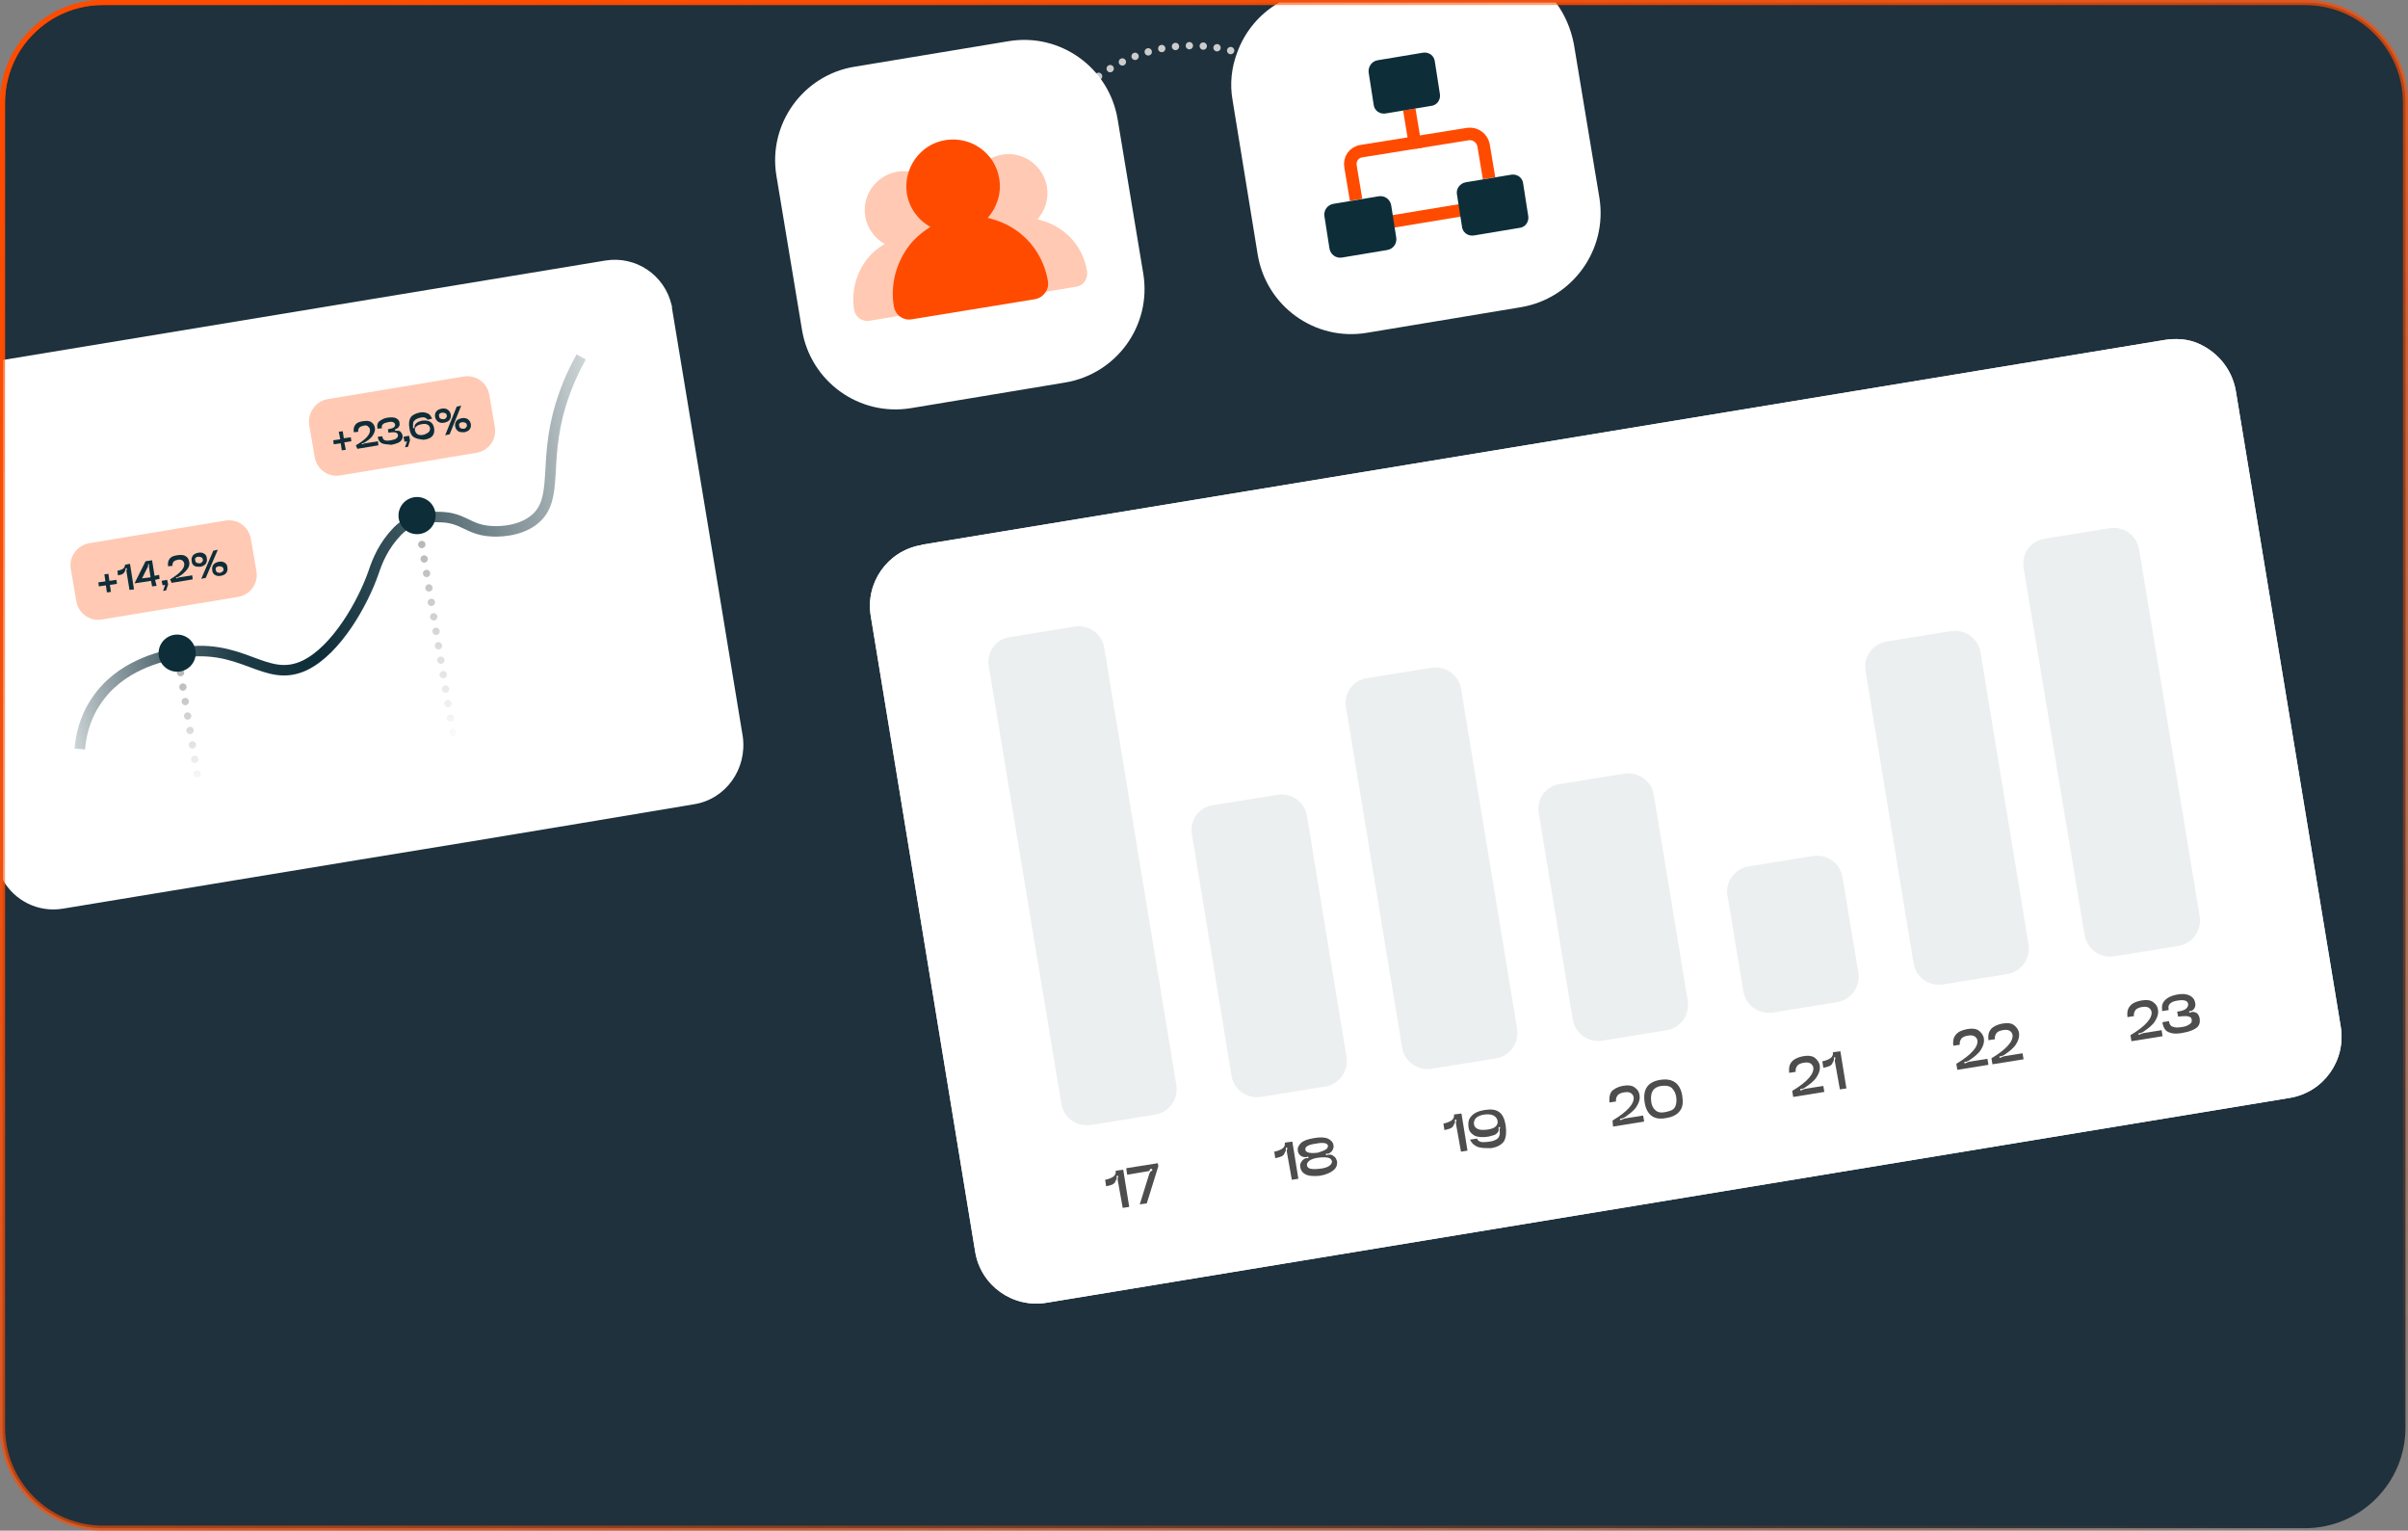 <svg xmlns="http://www.w3.org/2000/svg" xmlns:xlink="http://www.w3.org/1999/xlink" id="Layer_1" x="0px" y="0px" viewBox="0 0 479.8 304.9" style="enable-background:new 0 0 479.8 304.9;" xml:space="preserve"><rect x="0" y="0" width="479.8" height="304.9" fill="#808080" stroke="none"/><style type="text/css">	.st0{fill:#1E313C;stroke:url(#SVGID_1_);stroke-miterlimit:10;}	.st1{fill:#E8ECFC;}	.st2{fill:#FFFFFF;}	.st3{opacity:8.000000e-02;}	.st4{fill:#0D2D38;}	.st5{fill:#4D4D4D;}			.st6{fill:none;stroke:url(#SVGID_00000092435279462268861440000018395867019613724550_);stroke-width:1.46;stroke-linecap:round;stroke-miterlimit:10;stroke-dasharray:0,2.92;}			.st7{fill:none;stroke:url(#SVGID_00000149345183755662755930000011036745859922724262_);stroke-width:1.46;stroke-linecap:round;stroke-miterlimit:10;stroke-dasharray:0,2.92;}	.st8{fill:none;stroke:url(#SVGID_00000063635644916514260040000012989126995389259960_);stroke-width:2.09;stroke-miterlimit:10;}	.st9{opacity:0.3;fill:#FF4B00;enable-background:new    ;}	.st10{fill:none;stroke:#CCCCCC;stroke-width:1.46;stroke-linecap:round;stroke-miterlimit:10;stroke-dasharray:0,2.77;}	.st11{fill:#FF4B00;}	.st12{fill:none;stroke:#FF4B00;stroke-width:2.5;stroke-miterlimit:10;}			.st13{opacity:0.77;fill:none;stroke:url(#SVGID_00000070834914561455447760000015511649619951677606_);stroke-miterlimit:10;enable-background:new    ;}</style><linearGradient id="SVGID_1_" gradientUnits="userSpaceOnUse" x1="362.13" y1="-58.136" x2="117.674" y2="365.278" gradientTransform="matrix(1 0 0 -1 0 306)">	<stop offset="0" style="stop-color:#FF4B00;stop-opacity:0"></stop>	<stop offset="1" style="stop-color:#FF4B00"></stop></linearGradient><path class="st0" d="M479.3,20.5v263.9c0,11-9,20-20,20H20.5c-11,0-20-9-20-20V20.5c0-11.1,9-20,20-20h438.8  C470.3,0.5,479.3,9.4,479.3,20.5z"></path><path class="st1" d="M445.5,77.9l20.9,126.6c1.1,6.7-3.4,13.1-10.2,14.2l-247.7,40.8c-6.7,1.1-13.1-3.4-14.2-10.2l-20.8-126.6  c-1.1-6.6,3.3-12.9,9.9-14.1c0.1,0,0.2,0,0.3-0.1l247.7-40.8c2-0.3,4-0.2,5.8,0.4C441.4,69.6,444.7,73.2,445.5,77.9L445.5,77.9z"></path><g>	<path class="st2" d="M445.5,77.9l20.9,126.6c1.1,6.7-3.4,13.1-10.2,14.2l-247.7,40.8c-6.7,1.1-13.1-3.4-14.2-10.2l-20.8-126.6   c-1.1-6.6,3.3-12.9,9.9-14.1c0.1,0,0.2,0,0.3-0.1l247.7-40.8c2-0.3,4-0.2,5.8,0.4C441.4,69.6,444.7,73.2,445.5,77.9L445.5,77.9z"></path></g><g class="st3">	<path class="st4" d="M201.2,126.9l13-2.1c2.7-0.4,5.3,1.4,5.8,4.1l14.4,87.3c0.4,2.7-1.4,5.3-4.1,5.8l-13,2.1   c-2.7,0.4-5.3-1.4-5.8-4.1L197,132.6C196.6,129.9,198.4,127.3,201.2,126.9z"></path>	<path class="st4" d="M241.6,160.4l13-2.1c2.7-0.4,5.3,1.4,5.8,4.1l7.9,48.2c0.4,2.7-1.4,5.3-4.1,5.8l-13,2.1   c-2.7,0.4-5.3-1.4-5.8-4.1l-7.9-48.2C237,163.4,238.9,160.8,241.6,160.4z"></path>	<path class="st4" d="M272.3,135.1l13-2.1c2.7-0.4,5.3,1.4,5.8,4.1l11.2,67.9c0.4,2.7-1.4,5.3-4.1,5.8l-13,2.1   c-2.7,0.4-5.3-1.4-5.8-4.1l-11.2-67.9C267.7,138.1,269.6,135.5,272.3,135.1z"></path>	<path class="st4" d="M310.7,156.2l13-2.1c2.7-0.4,5.3,1.4,5.8,4.1l6.8,41.2c0.4,2.7-1.4,5.3-4.1,5.8l-13,2.1   c-2.7,0.4-5.3-1.4-5.8-4.1l-6.8-41.2C306.1,159.2,308,156.6,310.7,156.2z"></path>	<path class="st4" d="M348.3,172.6l13-2.1c2.7-0.4,5.3,1.4,5.8,4.1l3.2,19.2c0.4,2.7-1.4,5.3-4.1,5.8l-13,2.1   c-2.7,0.4-5.3-1.4-5.8-4.1l-3.2-19.2C343.7,175.7,345.6,173.1,348.3,172.6z"></path>	<path class="st4" d="M375.8,127.8l13-2.1c2.7-0.4,5.3,1.4,5.8,4.1l9.6,58.4c0.4,2.7-1.4,5.3-4.1,5.8l-13,2.1   c-2.7,0.4-5.3-1.4-5.8-4.1l-9.6-58.4C371.3,130.8,373.1,128.3,375.8,127.8z"></path>	<path class="st4" d="M407.4,107.3l13-2.1c2.7-0.4,5.3,1.4,5.8,4.1l12.1,73.3c0.4,2.7-1.4,5.3-4.1,5.8l-13,2.1   c-2.7,0.4-5.3-1.4-5.8-4.1L403.2,113C402.8,110.3,404.6,107.7,407.4,107.3z"></path></g><path class="st2" d="M77.4,134.3l3.1,18.5c0.4,2.6-1.3,5.1-4,5.5l-7.2,1.2l-1.8-11.1C66.4,141.8,70.8,135.5,77.4,134.3L77.4,134.3z"></path><g>	<path class="st2" d="M138.3,160.2l-22.7,3.8l-22.9,3.8l-21.4,3.5l-58.8,9.7c-4.9,0.8-9.6-1.6-11.9-5.7V71.7l120-19.8   c6.1-1,11.8,2.9,13.2,8.8c0.1,0.2,0.1,0.5,0.1,0.7l8.6,51.9l5.5,33.4C148.9,153.2,144.6,159.2,138.3,160.2L138.3,160.2z"></path></g><path class="st5" d="M222.7,235c0-0.3,0-0.4,0.1-0.6c0,0,0-0.1,0-0.1c0-0.1-0.1-0.1-0.1-0.1c0,0-0.1,0-0.1,0c0,0-0.1,0-0.1,0.1  c0,0,0,0.1,0,0.1c0,0.1,0,0.2,0,0.3c0,0.1,0,0.2-0.1,0.3c-0.1,0.2-0.2,0.4-0.3,0.6c-0.1,0.1-0.3,0.3-0.6,0.4  c-0.3,0.1-0.6,0.2-1.1,0.3l-0.2-1.3c0.6-0.1,1.1-0.3,1.6-0.6c0.4-0.3,0.6-0.7,0.5-1.2l1.5-0.2l1.2,7.4l-1.3,0.2L222.7,235L222.7,235  z"></path><path class="st5" d="M229,233.8c0.1-0.1,0.1-0.3,0.2-0.4c0.1-0.1,0.2-0.1,0.3-0.2c0.1,0,0.1-0.1,0.1-0.2c0,0,0-0.1-0.1-0.1  c0-0.1-0.1-0.1-0.2-0.1c0,0-0.1,0-0.1,0.1c-0.1,0.1-0.1,0.2-0.2,0.3s-0.2,0.1-0.3,0.1l-4.1,0.7l-0.2-1.3l6.3-1l0.1,0.6l-2.3,7.4  l-1.4,0.2L229,233.8L229,233.8z"></path><path class="st5" d="M256.4,229.4c0-0.2,0-0.4,0.1-0.6c0,0,0-0.1,0-0.1c0-0.1-0.1-0.1-0.1-0.1c0,0-0.1,0-0.1,0c0,0-0.1,0-0.1,0.1  c0,0,0,0.1,0,0.1c0,0.1,0,0.2,0,0.3c0,0.1,0,0.2-0.1,0.3c-0.1,0.2-0.2,0.4-0.3,0.6c-0.1,0.1-0.3,0.3-0.6,0.4s-0.6,0.2-1.1,0.3  l-0.2-1.3c0.6-0.1,1.1-0.3,1.6-0.6c0.4-0.3,0.6-0.7,0.5-1.2l1.5-0.2l1.2,7.4l-1.3,0.2L256.4,229.4L256.4,229.4z"></path><path class="st5" d="M260.3,234c-0.7-0.3-1.1-0.8-1.2-1.5c-0.1-0.4,0-0.7,0.1-0.9s0.3-0.5,0.6-0.7c0.1-0.1,0.3-0.2,0.5-0.2  c0.1,0,0.2,0,0.3,0c0,0,0,0,0,0c0,0,0.1,0,0.1-0.1c0,0,0-0.1,0-0.1c0-0.1,0-0.1-0.1-0.1c0,0-0.1,0-0.1,0c-0.1,0-0.1,0.1-0.2,0.1  c-0.2,0-0.5,0-0.8-0.1c-0.5-0.2-0.8-0.6-0.9-1.1c-0.1-0.6,0.1-1.1,0.6-1.6c0.5-0.5,1.4-0.8,2.6-1c1.2-0.2,2.1-0.2,2.8,0.1  c0.6,0.3,1,0.7,1.1,1.3c0.1,0.5-0.1,0.9-0.4,1.3c-0.2,0.2-0.5,0.4-0.7,0.4c-0.1,0-0.1,0-0.2,0c0,0,0,0-0.1,0c0,0-0.1,0-0.1,0.1  c0,0,0,0.1,0,0.1c0,0.1,0,0.1,0.1,0.1c0.1,0,0.1,0,0.1,0c0.1,0,0.1-0.1,0.2-0.1c0.2,0,0.4,0,0.6,0c0.3,0.1,0.6,0.3,0.8,0.5  c0.2,0.2,0.3,0.5,0.4,0.8c0.1,0.7-0.1,1.3-0.7,1.8c-0.6,0.5-1.5,0.9-2.7,1.1C262,234.3,261,234.3,260.3,234L260.3,234z M264.1,229  c0.4-0.2,0.5-0.5,0.5-0.8c-0.1-0.5-0.9-0.7-2.4-0.4c-1.5,0.2-2.2,0.6-2.1,1.2c0,0.3,0.3,0.5,0.7,0.6c0.4,0.1,1,0.1,1.8,0  C263.2,229.4,263.8,229.2,264.1,229L264.1,229z M264.9,232.2c0.4-0.3,0.5-0.6,0.5-0.9c-0.1-0.3-0.3-0.6-0.8-0.7  c-0.5-0.1-1.1-0.1-1.9,0c-0.8,0.1-1.4,0.3-1.8,0.6c-0.4,0.3-0.5,0.6-0.5,0.9c0.1,0.4,0.3,0.6,0.7,0.7s1.1,0.1,1.9,0  C263.9,232.7,264.5,232.5,264.9,232.2L264.9,232.2z"></path><path class="st5" d="M290.1,223.8c0-0.2,0-0.4,0.1-0.6c0,0,0-0.1,0-0.1c0-0.1-0.1-0.1-0.1-0.1c0,0-0.1,0-0.1,0c0,0-0.1,0-0.1,0.1  s0,0.1,0,0.1c0,0.1,0,0.2,0,0.3c0,0.1,0,0.2-0.1,0.3c-0.1,0.2-0.2,0.4-0.3,0.6c-0.1,0.1-0.3,0.3-0.6,0.4c-0.3,0.1-0.6,0.2-1.1,0.3  l-0.2-1.3c0.6-0.1,1.1-0.3,1.6-0.6c0.4-0.3,0.6-0.7,0.5-1.2l1.5-0.2l1.2,7.4l-1.3,0.2L290.1,223.8L290.1,223.8z"></path><path class="st5" d="M294.3,228.4c-0.6-0.3-1.1-0.7-1.4-1.4l1.4-0.2c0.1,0.2,0.2,0.4,0.4,0.5s0.4,0.2,0.8,0.2c0.3,0,0.7,0,1.3-0.1  c0.8-0.1,1.4-0.4,1.7-0.7c0.3-0.4,0.4-0.8,0.3-1.5c0-0.1,0-0.2,0-0.3c0-0.1,0.1-0.2,0.1-0.2c0,0,0,0,0-0.1c0,0,0-0.1-0.1-0.1  c0,0-0.1,0-0.1,0c-0.1,0-0.1,0-0.1,0.1s0,0.1,0,0.2c0,0.1,0,0.2,0,0.4c0,0.1-0.1,0.3-0.2,0.4c-0.2,0.2-0.4,0.4-0.7,0.5  c-0.3,0.1-0.7,0.2-1.1,0.3c-1.2,0.2-2.2,0.1-2.8-0.2c-0.7-0.4-1.1-0.9-1.2-1.7c-0.1-0.9,0-1.6,0.6-2.2c0.5-0.6,1.4-1,2.6-1.2  c1.3-0.2,2.2-0.1,2.9,0.4c0.7,0.5,1.1,1.4,1.3,2.6c0.2,1.4,0.1,2.4-0.3,3.2c-0.5,0.7-1.3,1.2-2.6,1.4  C295.8,228.7,295,228.7,294.3,228.4L294.3,228.4z M298,224.4c0.3-0.3,0.5-0.7,0.4-1.1v0c-0.1-0.5-0.3-0.8-0.8-1.1  c-0.4-0.2-1-0.3-1.8-0.2c-0.8,0.1-1.4,0.4-1.7,0.7c-0.3,0.3-0.5,0.8-0.4,1.3c0.1,0.4,0.3,0.7,0.8,0.9c0.4,0.2,1.1,0.2,1.9,0.1  C297.1,224.9,297.7,224.7,298,224.4L298,224.4z"></path><path class="st5" d="M321.3,223.2c3-1.8,4.4-3.4,4.2-4.7c-0.1-0.4-0.3-0.6-0.6-0.8c-0.4-0.2-0.8-0.2-1.4-0.1c-0.5,0.1-1,0.3-1.2,0.6  s-0.4,0.7-0.3,1.2l-1.3,0.2c-0.1-0.9,0-1.6,0.4-2.2c0.5-0.5,1.2-0.9,2.2-1.1c1-0.2,1.9-0.1,2.4,0.3c0.6,0.4,0.9,0.9,1,1.6  c0.1,0.7-0.1,1.4-0.6,2.2s-1.3,1.4-2.3,2.1c-0.3,0.2-0.5,0.2-0.6,0.3c-0.1,0-0.1,0-0.2,0h-0.1c0,0-0.1,0-0.1,0.1s0,0.1,0,0.1l0,0  c0,0.1,0,0.1,0.1,0.1c0.1,0,0.1,0,0.1,0c0.2-0.1,0.4-0.2,0.7-0.3l3.7-0.6l0.2,1.2l-6.2,1L321.3,223.2L321.3,223.2z"></path><path class="st5" d="M327.7,219.6c-0.4-2.6,0.6-4.1,3.1-4.5c2.5-0.4,4,0.7,4.4,3.2c0.2,1.3,0.1,2.3-0.5,3c-0.5,0.7-1.4,1.2-2.7,1.4  C329.6,223.2,328.1,222.1,327.7,219.6L327.7,219.6z M333.7,220.6c0.3-0.5,0.4-1.2,0.3-2c-0.1-0.9-0.5-1.5-0.9-1.9  c-0.5-0.4-1.1-0.5-2-0.4c-0.9,0.1-1.5,0.5-1.8,1s-0.4,1.2-0.3,2.1c0.1,0.8,0.4,1.4,0.9,1.8s1.1,0.5,2,0.3S333.4,221.1,333.7,220.6  L333.7,220.6z"></path><path class="st5" d="M357.1,217.3c3-1.8,4.4-3.4,4.2-4.7c-0.1-0.4-0.3-0.6-0.6-0.8c-0.4-0.2-0.8-0.2-1.4-0.1c-0.5,0.1-1,0.3-1.2,0.6  s-0.4,0.7-0.3,1.2l-1.3,0.2c-0.1-0.9,0-1.6,0.5-2.2c0.4-0.5,1.2-0.9,2.2-1.1c1-0.2,1.9-0.1,2.4,0.3s0.9,0.9,1,1.6  c0.1,0.7-0.1,1.4-0.6,2.2s-1.3,1.4-2.3,2.1c-0.3,0.2-0.4,0.2-0.6,0.3c-0.1,0-0.1,0-0.2,0h-0.1c0,0-0.1,0-0.1,0.1s0,0.1,0,0.1l0,0  c0,0.1,0,0.1,0.1,0.1c0,0,0.1,0,0.1,0c0.2-0.1,0.4-0.2,0.7-0.3l3.7-0.6l0.2,1.2l-6.2,1L357.1,217.3L357.1,217.3z"></path><path class="st5" d="M365.6,211.4c0-0.2,0-0.4,0.1-0.6c0,0,0-0.1,0-0.1c0-0.1-0.1-0.1-0.1-0.1c0,0-0.1,0-0.1,0c0,0-0.1,0-0.1,0.1  c0,0,0,0.1,0,0.1c0,0.1,0,0.2,0,0.3c0,0.1,0,0.2-0.1,0.3c-0.1,0.2-0.2,0.4-0.3,0.6c-0.1,0.1-0.3,0.3-0.6,0.4  c-0.3,0.1-0.6,0.2-1.1,0.3l-0.2-1.3c0.6-0.1,1.1-0.3,1.6-0.6c0.4-0.3,0.6-0.7,0.5-1.2l1.5-0.2l1.2,7.4l-1.3,0.2L365.6,211.4  L365.6,211.4z"></path><path class="st5" d="M389.8,211.9c3-1.8,4.4-3.4,4.2-4.7c-0.1-0.4-0.3-0.6-0.6-0.8c-0.4-0.2-0.8-0.2-1.4-0.1c-0.5,0.1-1,0.3-1.2,0.6  s-0.4,0.7-0.3,1.2l-1.3,0.2c-0.1-0.9,0-1.6,0.5-2.2s1.2-0.9,2.2-1.1c1-0.2,1.9-0.1,2.4,0.3s0.9,0.9,1,1.6c0.1,0.7-0.1,1.4-0.6,2.2  s-1.3,1.4-2.3,2.1c-0.3,0.2-0.5,0.2-0.6,0.3c-0.1,0-0.1,0-0.2,0h-0.1c0,0-0.1,0-0.1,0.1s0,0.1,0,0.1l0,0c0,0.1,0,0.1,0.1,0.1  s0.1,0,0.1,0c0.2-0.1,0.4-0.2,0.7-0.3l3.7-0.6l0.2,1.2l-6.2,1L389.8,211.9L389.8,211.9z"></path><path class="st5" d="M396.8,210.8c3-1.8,4.4-3.4,4.2-4.7c-0.1-0.4-0.3-0.6-0.6-0.8c-0.4-0.2-0.8-0.2-1.4-0.1c-0.5,0.1-1,0.3-1.2,0.6  s-0.4,0.7-0.3,1.2l-1.3,0.2c-0.1-0.9,0-1.6,0.5-2.2c0.4-0.5,1.2-0.9,2.2-1.1c1-0.2,1.9-0.1,2.4,0.3s0.9,0.9,1,1.6  c0.1,0.7-0.1,1.4-0.6,2.2c-0.5,0.8-1.3,1.4-2.3,2.1c-0.3,0.2-0.5,0.2-0.6,0.3c-0.1,0-0.1,0-0.2,0h-0.1c0,0-0.1,0-0.1,0.1  s0,0.1,0,0.1l0,0c0,0.1,0,0.1,0.1,0.1s0.1,0,0.1,0c0.2-0.1,0.4-0.2,0.7-0.3l3.7-0.6l0.2,1.2l-6.2,1L396.8,210.8L396.8,210.8z"></path><path class="st5" d="M424.5,206.2c3-1.8,4.4-3.4,4.2-4.7c-0.1-0.4-0.3-0.6-0.6-0.8c-0.4-0.2-0.8-0.2-1.4-0.1c-0.5,0.1-1,0.3-1.2,0.6  s-0.4,0.7-0.3,1.2l-1.3,0.2c-0.1-0.9,0-1.6,0.5-2.2s1.2-0.9,2.2-1.1c1-0.2,1.9-0.1,2.4,0.3c0.6,0.4,0.9,0.9,1,1.6  c0.1,0.7-0.1,1.4-0.6,2.2s-1.3,1.4-2.3,2.1c-0.3,0.2-0.5,0.2-0.6,0.3c-0.1,0-0.1,0-0.2,0h-0.1c0,0-0.1,0-0.1,0.1s0,0.1,0,0.1l0,0  c0,0.1,0,0.1,0.1,0.1s0.1,0,0.1,0c0.2-0.1,0.4-0.2,0.7-0.3l3.7-0.6l0.2,1.2l-6.2,1L424.5,206.2L424.5,206.2z"></path><path class="st5" d="M432.1,205.6c-0.7-0.3-1-0.9-1.2-1.7c0-0.1,0-0.2,0-0.3l1.3-0.2c0,0.1,0,0.1,0,0.2c0.1,0.4,0.3,0.8,0.7,0.9  c0.4,0.2,1,0.2,1.7,0.1c0.8-0.1,1.3-0.3,1.7-0.6c0.3-0.2,0.5-0.5,0.4-0.8c0-0.3-0.1-0.5-0.3-0.6s-0.5-0.2-0.8-0.2  c-0.4,0-0.9,0-1.6,0.1l-0.2-1c0.9-0.1,1.5-0.3,1.8-0.6s0.4-0.5,0.4-0.9c-0.1-0.7-0.8-0.9-2.1-0.7c-0.7,0.1-1.2,0.3-1.5,0.6  c-0.3,0.3-0.4,0.6-0.3,1.1c0,0.1,0,0.2,0,0.2l-1.3,0.2c0-0.1,0-0.1,0-0.3c-0.1-0.8,0.1-1.4,0.6-1.9s1.3-0.9,2.4-1.1  c1.1-0.2,1.9-0.1,2.5,0.2c0.6,0.3,1,0.8,1.1,1.5c0.1,0.4,0,0.8-0.2,1.1c-0.2,0.3-0.5,0.5-0.9,0.5h0c0,0-0.1,0-0.1,0.1  c0,0,0,0.1,0,0.1c0,0.1,0,0.1,0.1,0.1c0,0,0.1,0,0.1,0s0.1,0,0.2-0.1c0.4-0.1,0.8,0,1.1,0.2s0.5,0.6,0.6,1.1  c0.1,0.8-0.1,1.4-0.6,1.8s-1.4,0.8-2.6,1C433.7,206,432.8,205.9,432.1,205.6L432.1,205.6z"></path><linearGradient id="SVGID_00000053535673633443331680000002995609659987400087_" gradientUnits="userSpaceOnUse" x1="-47.163" y1="56.178" x2="-47.163" y2="103.884" gradientTransform="matrix(0.987 -0.163 -0.163 -0.987 146.358 196.771)">	<stop offset="0" style="stop-color:#ADADAD;stop-opacity:0"></stop>	<stop offset="1" style="stop-color:#ADADAD"></stop></linearGradient><line style="fill:none;stroke:url(#SVGID_00000053535673633443331680000002995609659987400087_);stroke-width:1.46;stroke-linecap:round;stroke-miterlimit:10;stroke-dasharray:0,2.92;" x1="83.1" y1="102.7" x2="90.6" y2="148.3"></line><linearGradient id="SVGID_00000029018613633198238230000013234748399367925135_" gradientUnits="userSpaceOnUse" x1="-98.714" y1="56.174" x2="-98.714" y2="83.558" gradientTransform="matrix(0.987 -0.163 -0.163 -0.987 146.358 196.771)">	<stop offset="0" style="stop-color:#ADADAD;stop-opacity:0"></stop>	<stop offset="1" style="stop-color:#ADADAD"></stop></linearGradient><line style="fill:none;stroke:url(#SVGID_00000029018613633198238230000013234748399367925135_);stroke-width:1.46;stroke-linecap:round;stroke-miterlimit:10;stroke-dasharray:0,2.92;" x1="35.5" y1="131.1" x2="39.7" y2="156.7"></line><linearGradient id="SVGID_00000127009233699149459110000013658112224541376417_" gradientUnits="userSpaceOnUse" x1="-122.002" y1="98.693" x2="-8.997" y2="98.693" gradientTransform="matrix(0.987 -0.163 -0.163 -0.987 146.358 196.771)">	<stop offset="0" style="stop-color:#0D2D38;stop-opacity:0.2"></stop>	<stop offset="6.000000e-02" style="stop-color:#0D2D38;stop-opacity:0.39"></stop>	<stop offset="0.19" style="stop-color:#0D2D38;stop-opacity:0.73"></stop>	<stop offset="0.31" style="stop-color:#0D2D38;stop-opacity:0.93"></stop>	<stop offset="0.45" style="stop-color:#0D2D38"></stop>	<stop offset="0.62" style="stop-color:#0D2D38;stop-opacity:0.83"></stop>	<stop offset="0.91" style="stop-color:#0D2D38;stop-opacity:0.38"></stop>	<stop offset="1" style="stop-color:#0D2D38;stop-opacity:0.2"></stop></linearGradient><path style="fill:none;stroke:url(#SVGID_00000127009233699149459110000013658112224541376417_);stroke-width:2.09;stroke-miterlimit:10;" d="  M15.9,149.2c0.2-2.3,0.8-5.8,3.1-9.3c4.8-7.5,13.5-9.2,15.9-9.7c13.4-2.7,17.8,6.2,25.9,2.3c6.3-3.1,11.5-12.4,13.6-18.4  c0.8-2.4,2-5.4,4.8-8.3c3.2-3.3,8.1-2.8,8.6-2.8c4.5,0.1,5.5,2.5,9.9,2.8c0.9,0.1,5.7,0.3,8.9-2.4c4.8-4.1,1.6-11.1,5.1-22.7  c1.3-4.3,3-7.6,4.1-9.6"></path><circle class="st4" cx="83.1" cy="102.7" r="3.7"></circle><circle class="st4" cx="35.3" cy="130.1" r="3.7"></circle><path class="st9" d="M17.8,108.2l27.1-4.5c2.4-0.4,4.7,1.2,5.1,3.7l1.1,6.4c0.4,2.4-1.2,4.7-3.7,5.1l-27.1,4.5  c-2.4,0.4-4.7-1.2-5.1-3.7l-1.1-6.4C13.7,110.9,15.4,108.6,17.8,108.2z"></path><path class="st9" d="M65.3,79.5l27.1-4.5c2.4-0.4,4.7,1.2,5.1,3.7l1.1,6.4c0.4,2.4-1.2,4.7-3.7,5.1l-27.1,4.5  c-2.4,0.4-4.7-1.2-5.1-3.7l-1.1-6.4C61.3,82.2,62.9,79.9,65.3,79.5z"></path><path class="st4" d="M68.9,89.6l-0.8,0.1l-0.2-1.4l-1.4,0.2l-0.1-0.8l1.4-0.2L67.5,86l0.8-0.1l0.2,1.4l1.4-0.2l0.1,0.8l-1.4,0.2  L68.9,89.6z"></path><path class="st4" d="M70.9,88.7c2.1-1.2,3-2.3,2.8-3.2c0-0.2-0.2-0.4-0.4-0.6s-0.6-0.2-0.9-0.1c-0.4,0.1-0.7,0.2-0.8,0.4  c-0.2,0.2-0.3,0.5-0.2,0.8l-0.9,0.1c-0.1-0.6,0-1.1,0.3-1.5c0.3-0.4,0.8-0.6,1.5-0.7c0.7-0.1,1.3-0.1,1.7,0.2s0.6,0.6,0.7,1.1  s-0.1,1-0.4,1.5c-0.3,0.5-0.9,1-1.6,1.4c-0.2,0.1-0.3,0.2-0.4,0.2c0,0-0.1,0-0.1,0h0c0,0-0.1,0-0.1,0s0,0.1,0,0.1l0,0  c0,0,0,0.1,0.1,0.1s0.1,0,0.1,0c0.1-0.1,0.3-0.2,0.5-0.2l2.5-0.4l0.1,0.8l-4.2,0.7L70.9,88.7L70.9,88.7z"></path><path class="st4" d="M76.1,88.3c-0.4-0.2-0.7-0.6-0.8-1.1c0-0.1,0-0.1,0-0.2l0.9-0.1c0,0,0,0.1,0,0.2c0.1,0.3,0.2,0.5,0.5,0.6  c0.3,0.1,0.6,0.1,1.2,0c0.5-0.1,0.9-0.2,1.1-0.4c0.2-0.2,0.3-0.3,0.3-0.6c0-0.2-0.1-0.3-0.2-0.4c-0.1-0.1-0.3-0.2-0.6-0.2  s-0.6,0-1.1,0.1l-0.1-0.7c0.6-0.1,1-0.2,1.2-0.4s0.3-0.4,0.2-0.6c-0.1-0.4-0.6-0.6-1.4-0.4c-0.5,0.1-0.8,0.2-1,0.4  c-0.2,0.2-0.3,0.4-0.2,0.7c0,0.1,0,0.1,0,0.1l-0.9,0.1c0,0,0-0.1,0-0.2c-0.1-0.5,0-1,0.4-1.3s0.9-0.6,1.6-0.7  c0.7-0.1,1.3-0.1,1.7,0.1s0.7,0.5,0.7,1c0.1,0.3,0,0.5-0.2,0.8c-0.1,0.2-0.4,0.3-0.6,0.4h0c0,0-0.1,0-0.1,0.1c0,0,0,0.1,0,0.1  c0,0,0,0.1,0.1,0.1c0,0,0.1,0,0.1,0c0,0,0.1,0,0.2,0c0.3,0,0.5,0,0.7,0.2s0.3,0.4,0.4,0.7c0.1,0.5-0.1,0.9-0.4,1.2  c-0.3,0.3-0.9,0.5-1.8,0.7C77.1,88.5,76.5,88.5,76.1,88.3L76.1,88.3z"></path><path class="st4" d="M81.3,89l-0.6,0.1l0.4-1.2l-0.5,0.1L80.4,87l1.1-0.2l0.2,0.9L81.3,89L81.3,89z"></path><path class="st4" d="M82.5,87.1c-0.5-0.3-0.8-0.9-0.9-1.7c-0.2-1-0.1-1.7,0.2-2.2s0.9-0.8,1.7-1c0.5-0.1,0.9-0.1,1.3,0  c0.3,0.1,0.6,0.2,0.8,0.4c0.2,0.2,0.3,0.4,0.5,0.8l-0.9,0.2c-0.1-0.2-0.3-0.3-0.5-0.4c-0.2-0.1-0.5-0.1-1,0  c-0.3,0.1-0.6,0.2-0.8,0.3c-0.2,0.2-0.4,0.3-0.5,0.5c-0.1,0.2-0.1,0.4-0.1,0.6c0,0.1,0,0.2,0,0.3c0,0.1,0,0.1,0,0.2c0,0,0,0.1,0,0.1  c0,0,0,0,0,0c0,0,0,0,0.1,0.1c0,0,0.1,0,0.1,0c0,0,0.1,0,0.1-0.1c0,0,0-0.1,0-0.1c0-0.2,0-0.3,0.1-0.5c0.1-0.2,0.3-0.3,0.5-0.5  c0.2-0.1,0.5-0.2,0.8-0.3c1.5-0.2,2.3,0.3,2.5,1.5c0.1,0.6,0,1.1-0.3,1.5c-0.3,0.4-0.9,0.7-1.8,0.8C83.6,87.5,83,87.4,82.5,87.1z   M85.4,86.1c0.2-0.2,0.3-0.5,0.3-0.8c-0.1-0.3-0.2-0.6-0.5-0.7c-0.3-0.2-0.7-0.2-1.2-0.1c-0.5,0.1-0.8,0.2-1.1,0.5  c-0.2,0.2-0.3,0.5-0.2,0.8c0.1,0.3,0.2,0.5,0.5,0.7s0.7,0.2,1.2,0.1C84.8,86.5,85.1,86.3,85.4,86.1L85.4,86.1z"></path><path class="st4" d="M87.3,84c-0.3-0.2-0.5-0.5-0.6-0.9c-0.1-0.4,0-0.8,0.2-1.1s0.6-0.5,1.1-0.6c0.5-0.1,0.9,0,1.2,0.2  c0.3,0.2,0.5,0.5,0.6,0.9c0.1,0.4,0,0.8-0.2,1.1s-0.6,0.5-1.1,0.6C88,84.3,87.6,84.2,87.3,84L87.3,84z M88.9,83.2  c0.1-0.1,0.2-0.3,0.1-0.5c0-0.2-0.1-0.3-0.3-0.4s-0.3-0.1-0.6-0.1c-0.2,0-0.4,0.1-0.5,0.2c-0.1,0.1-0.2,0.3-0.1,0.5  c0,0.2,0.1,0.4,0.3,0.5s0.3,0.1,0.6,0.1C88.6,83.5,88.8,83.4,88.9,83.2L88.9,83.2z M89.6,86.5l-0.9,0.2L91,81l0.9-0.2L89.6,86.5z   M91.3,85.9c-0.3-0.2-0.5-0.5-0.6-0.9c-0.1-0.4,0-0.8,0.2-1.1c0.2-0.3,0.6-0.5,1.1-0.6s0.9,0,1.2,0.2c0.3,0.2,0.5,0.5,0.6,0.9  c0.1,0.4,0,0.8-0.2,1.1S93,86,92.5,86.1C92,86.1,91.6,86.1,91.3,85.9L91.3,85.9z M92.9,85.1c0.1-0.1,0.2-0.3,0.1-0.5  c0-0.2-0.1-0.3-0.3-0.4c-0.2-0.1-0.3-0.1-0.6-0.1c-0.2,0-0.4,0.1-0.5,0.2c-0.1,0.1-0.2,0.3-0.1,0.5c0,0.2,0.1,0.4,0.3,0.5  s0.3,0.1,0.6,0.1S92.8,85.2,92.9,85.1L92.9,85.1z"></path><path class="st4" d="M22.1,117.9l-0.8,0.1l-0.2-1.4l-1.4,0.2l-0.1-0.8l1.4-0.2l-0.2-1.4l0.8-0.1l0.2,1.4l1.4-0.2l0.1,0.8l-1.4,0.2  L22.1,117.9z"></path><path class="st4" d="M25.2,113.8c0-0.2,0-0.3,0.1-0.4c0,0,0,0,0-0.1c0-0.1,0-0.1-0.1-0.1c0,0,0,0-0.1,0c0,0,0,0-0.1,0c0,0,0,0,0,0.1  c0,0.1,0,0.1,0,0.2c0,0.1,0,0.1-0.1,0.2c-0.1,0.2-0.1,0.3-0.2,0.4c-0.1,0.1-0.2,0.2-0.4,0.3c-0.2,0.1-0.4,0.1-0.8,0.2l-0.1-0.9  c0.4-0.1,0.8-0.2,1.1-0.4c0.3-0.2,0.4-0.5,0.4-0.8l1-0.2l0.8,5.1l-0.9,0.1L25.2,113.8L25.2,113.8z"></path><path class="st4" d="M31.2,116.7l-0.9,0.1l-0.2-1.1l-3.3,0.5l2.2-4.4l1.3-0.2l0.5,3.1l0.9-0.2l0.1,0.8l-0.9,0.2L31.2,116.7  L31.2,116.7z M28.3,115.2L30,115l-0.3-2c0-0.1,0-0.2,0-0.2c0-0.1,0-0.1,0-0.2c0,0,0,0,0-0.1s0-0.1,0-0.1c0,0,0,0-0.1,0c0,0,0,0,0,0  c0,0,0,0-0.1,0s0,0,0,0.1c0,0,0,0.1,0,0.1s0,0.1,0,0.2c0,0.1,0,0.1-0.1,0.2C29.4,113,28.3,115.2,28.3,115.2z"></path><path class="st4" d="M33.1,117.6l-0.6,0.1l0.4-1.2l-0.5,0.1l-0.2-0.9l1.1-0.2l0.2,0.9L33.1,117.6L33.1,117.6z"></path><path class="st4" d="M33.9,115.4c2-1.2,3-2.3,2.8-3.2c0-0.2-0.2-0.4-0.4-0.6c-0.2-0.1-0.6-0.2-0.9-0.1c-0.4,0.1-0.7,0.2-0.8,0.4  c-0.2,0.2-0.3,0.5-0.2,0.8l-0.9,0.1c-0.1-0.6,0-1.1,0.3-1.5c0.3-0.4,0.8-0.6,1.5-0.7c0.7-0.1,1.3-0.1,1.7,0.2  c0.4,0.2,0.6,0.6,0.7,1.1c0.1,0.5,0,1-0.4,1.5s-0.9,1-1.6,1.4c-0.2,0.1-0.3,0.2-0.4,0.2c0,0-0.1,0-0.1,0h0c0,0,0,0-0.1,0  s0,0.1,0,0.1l0,0c0,0,0,0.1,0.1,0.1c0,0,0.1,0,0.1,0c0.1-0.1,0.3-0.2,0.5-0.2l2.5-0.4l0.1,0.8l-4.2,0.7L33.9,115.4L33.9,115.4z"></path><path class="st4" d="M38.7,112.7c-0.3-0.2-0.5-0.5-0.5-0.9c-0.1-0.4,0-0.8,0.2-1.1s0.6-0.5,1.1-0.6c0.5-0.1,0.9,0,1.2,0.2  c0.3,0.2,0.5,0.5,0.5,0.9c0.1,0.4,0,0.8-0.2,1.1s-0.6,0.5-1.1,0.6C39.4,112.9,39,112.9,38.7,112.7L38.7,112.7z M40.3,111.9  c0.1-0.1,0.2-0.3,0.1-0.5c0-0.2-0.1-0.3-0.3-0.4c-0.2-0.1-0.3-0.1-0.6-0.1s-0.4,0.1-0.5,0.2c-0.1,0.1-0.2,0.3-0.1,0.5  c0,0.2,0.1,0.4,0.3,0.5c0.2,0.1,0.3,0.1,0.6,0.1S40.2,112,40.3,111.9L40.3,111.9z M41,115.1l-0.9,0.2l2.4-5.6l0.9-0.2L41,115.1  L41,115.1z M42.8,114.5c-0.3-0.2-0.5-0.5-0.5-0.9c-0.1-0.4,0-0.8,0.2-1.1s0.6-0.5,1.1-0.6s0.9,0,1.2,0.2s0.5,0.5,0.5,0.9  c0.1,0.4,0,0.8-0.2,1.1s-0.6,0.5-1.1,0.6C43.5,114.8,43.1,114.7,42.8,114.5L42.8,114.5z M44.4,113.8c0.1-0.1,0.2-0.3,0.1-0.5  c0-0.2-0.1-0.3-0.3-0.4c-0.2-0.1-0.3-0.1-0.6-0.1c-0.2,0-0.4,0.1-0.5,0.2s-0.2,0.3-0.1,0.5c0,0.2,0.1,0.4,0.3,0.5  c0.2,0.1,0.3,0.1,0.6,0.1C44.1,114,44.3,113.9,44.4,113.8L44.4,113.8z"></path><path class="st10" d="M218.9,15.2c2.2-1.6,6.6-4.4,12.9-5.6c6.6-1.2,11.9,0,14.6,0.8"></path><path class="st2" d="M170.2,13.3L201,8.2c10.3-1.7,20,5.3,21.7,15.6l5.1,30.7c1.7,10.3-5.3,20-15.6,21.7l-30.7,5.1  c-10.3,1.7-20-5.3-21.7-15.6L154.7,35C153,24.7,160,15,170.2,13.3z"></path><path class="st11" d="M208.8,56c0.3,1.7-0.9,3.3-2.6,3.6l-24.5,4c-1.7,0.3-3.3-0.8-3.6-2.6c-0.7-4.2,0.4-8.3,2.7-11.6  c1.2-1.7,2.8-3.1,4.6-4.2c-2.4-1.3-4.2-3.7-4.7-6.6c-0.8-5,2.6-9.9,7.7-10.7s9.9,2.6,10.7,7.7c0.5,2.9-0.5,5.8-2.3,7.8  c2.1,0.5,4,1.3,5.7,2.5C205.8,48.2,208.1,51.8,208.8,56L208.8,56z"></path><path class="st9" d="M216.6,54.1c0.2,1.4-0.7,2.8-2.1,3l-20.4,3.4c-1.4,0.2-2.7-0.7-3-2.1c-0.6-3.5,0.3-7,2.2-9.7  c1-1.4,2.3-2.6,3.9-3.5c-2-1.1-3.5-3.1-3.9-5.5c-0.7-4.2,2.2-8.2,6.4-8.9s8.2,2.2,8.9,6.4c0.4,2.5-0.4,4.8-1.9,6.5  c1.8,0.4,3.4,1.1,4.8,2.1C214.1,47.6,216.1,50.6,216.6,54.1L216.6,54.1z"></path><path class="st9" d="M195.7,57.5c0.2,1.4-0.7,2.8-2.1,3l-20.4,3.4c-1.4,0.2-2.7-0.7-3-2.1c-0.6-3.5,0.3-7,2.2-9.7  c1-1.4,2.3-2.6,3.9-3.5c-2-1.1-3.5-3.1-3.9-5.5c-0.7-4.2,2.2-8.2,6.4-8.9s8.2,2.2,8.9,6.4c0.4,2.5-0.4,4.8-1.9,6.5  c1.8,0.4,3.4,1.1,4.8,2.1C193.1,51.1,195.1,54,195.7,57.5L195.7,57.5z"></path><path class="st2" d="M303,61.2l-30.7,5.1c-10.3,1.7-20-5.3-21.7-15.6L245.6,20c-0.6-3.3-0.2-6.6,0.9-9.5c1.5-4.2,4.5-7.8,8.4-10H310  c1.8,2.4,3,5.2,3.6,8.3l5.1,30.7C320.3,49.8,313.3,59.5,303,61.2z"></path><path class="st12" d="M280.8,21.8l1.1,6.6l-10.6,1.7c-1.5,0.2-2.5,1.6-2.2,3.1l1.1,6.6"></path><path class="st12" d="M281.9,28.4l10.6-1.7c1.5-0.2,2.8,0.8,3.1,2.2l1.1,6.6"></path><line class="st12" x1="277.6" y1="44.1" x2="290.9" y2="41.9"></line><path class="st4" d="M265.7,40.6l9-1.5c1.2-0.2,2.3,0.6,2.5,1.8l1,6.4c0.2,1.2-0.6,2.3-1.8,2.5l-9,1.5c-1.2,0.2-2.3-0.6-2.5-1.8  l-1-6.4C263.7,41.9,264.5,40.8,265.7,40.6z"></path><path class="st4" d="M292.1,36.3l9-1.5c1.2-0.2,2.3,0.6,2.4,1.8l1,6.4c0.2,1.2-0.6,2.3-1.8,2.4l-9,1.5c-1.2,0.2-2.3-0.6-2.4-1.8  l-1-6.4C290.1,37.6,290.9,36.5,292.1,36.3z"></path><path class="st4" d="M274.5,12l9-1.5c1.2-0.2,2.3,0.6,2.4,1.8l1,6.4c0.2,1.2-0.6,2.3-1.8,2.4l-9,1.5c-1.2,0.2-2.3-0.6-2.4-1.8  l-1-6.4C272.6,13.3,273.3,12.2,274.5,12z"></path><linearGradient id="SVGID_00000116927961670394069320000011667079217932030655_" gradientUnits="userSpaceOnUse" x1="362.13" y1="-58.136" x2="117.674" y2="365.278" gradientTransform="matrix(1 0 0 -1 0 306)">	<stop offset="0" style="stop-color:#FF4B00;stop-opacity:0"></stop>	<stop offset="1" style="stop-color:#FF4B00"></stop></linearGradient><path style="opacity:0.77;fill:none;stroke:url(#SVGID_00000116927961670394069320000011667079217932030655_);stroke-miterlimit:10;enable-background:new    ;" d="  M479.3,20.5v263.9c0,11-9,20-20,20H20.5c-11,0-20-9-20-20V20.5c0-11.1,9-20,20-20h438.8C470.3,0.5,479.3,9.4,479.3,20.5z"></path></svg>